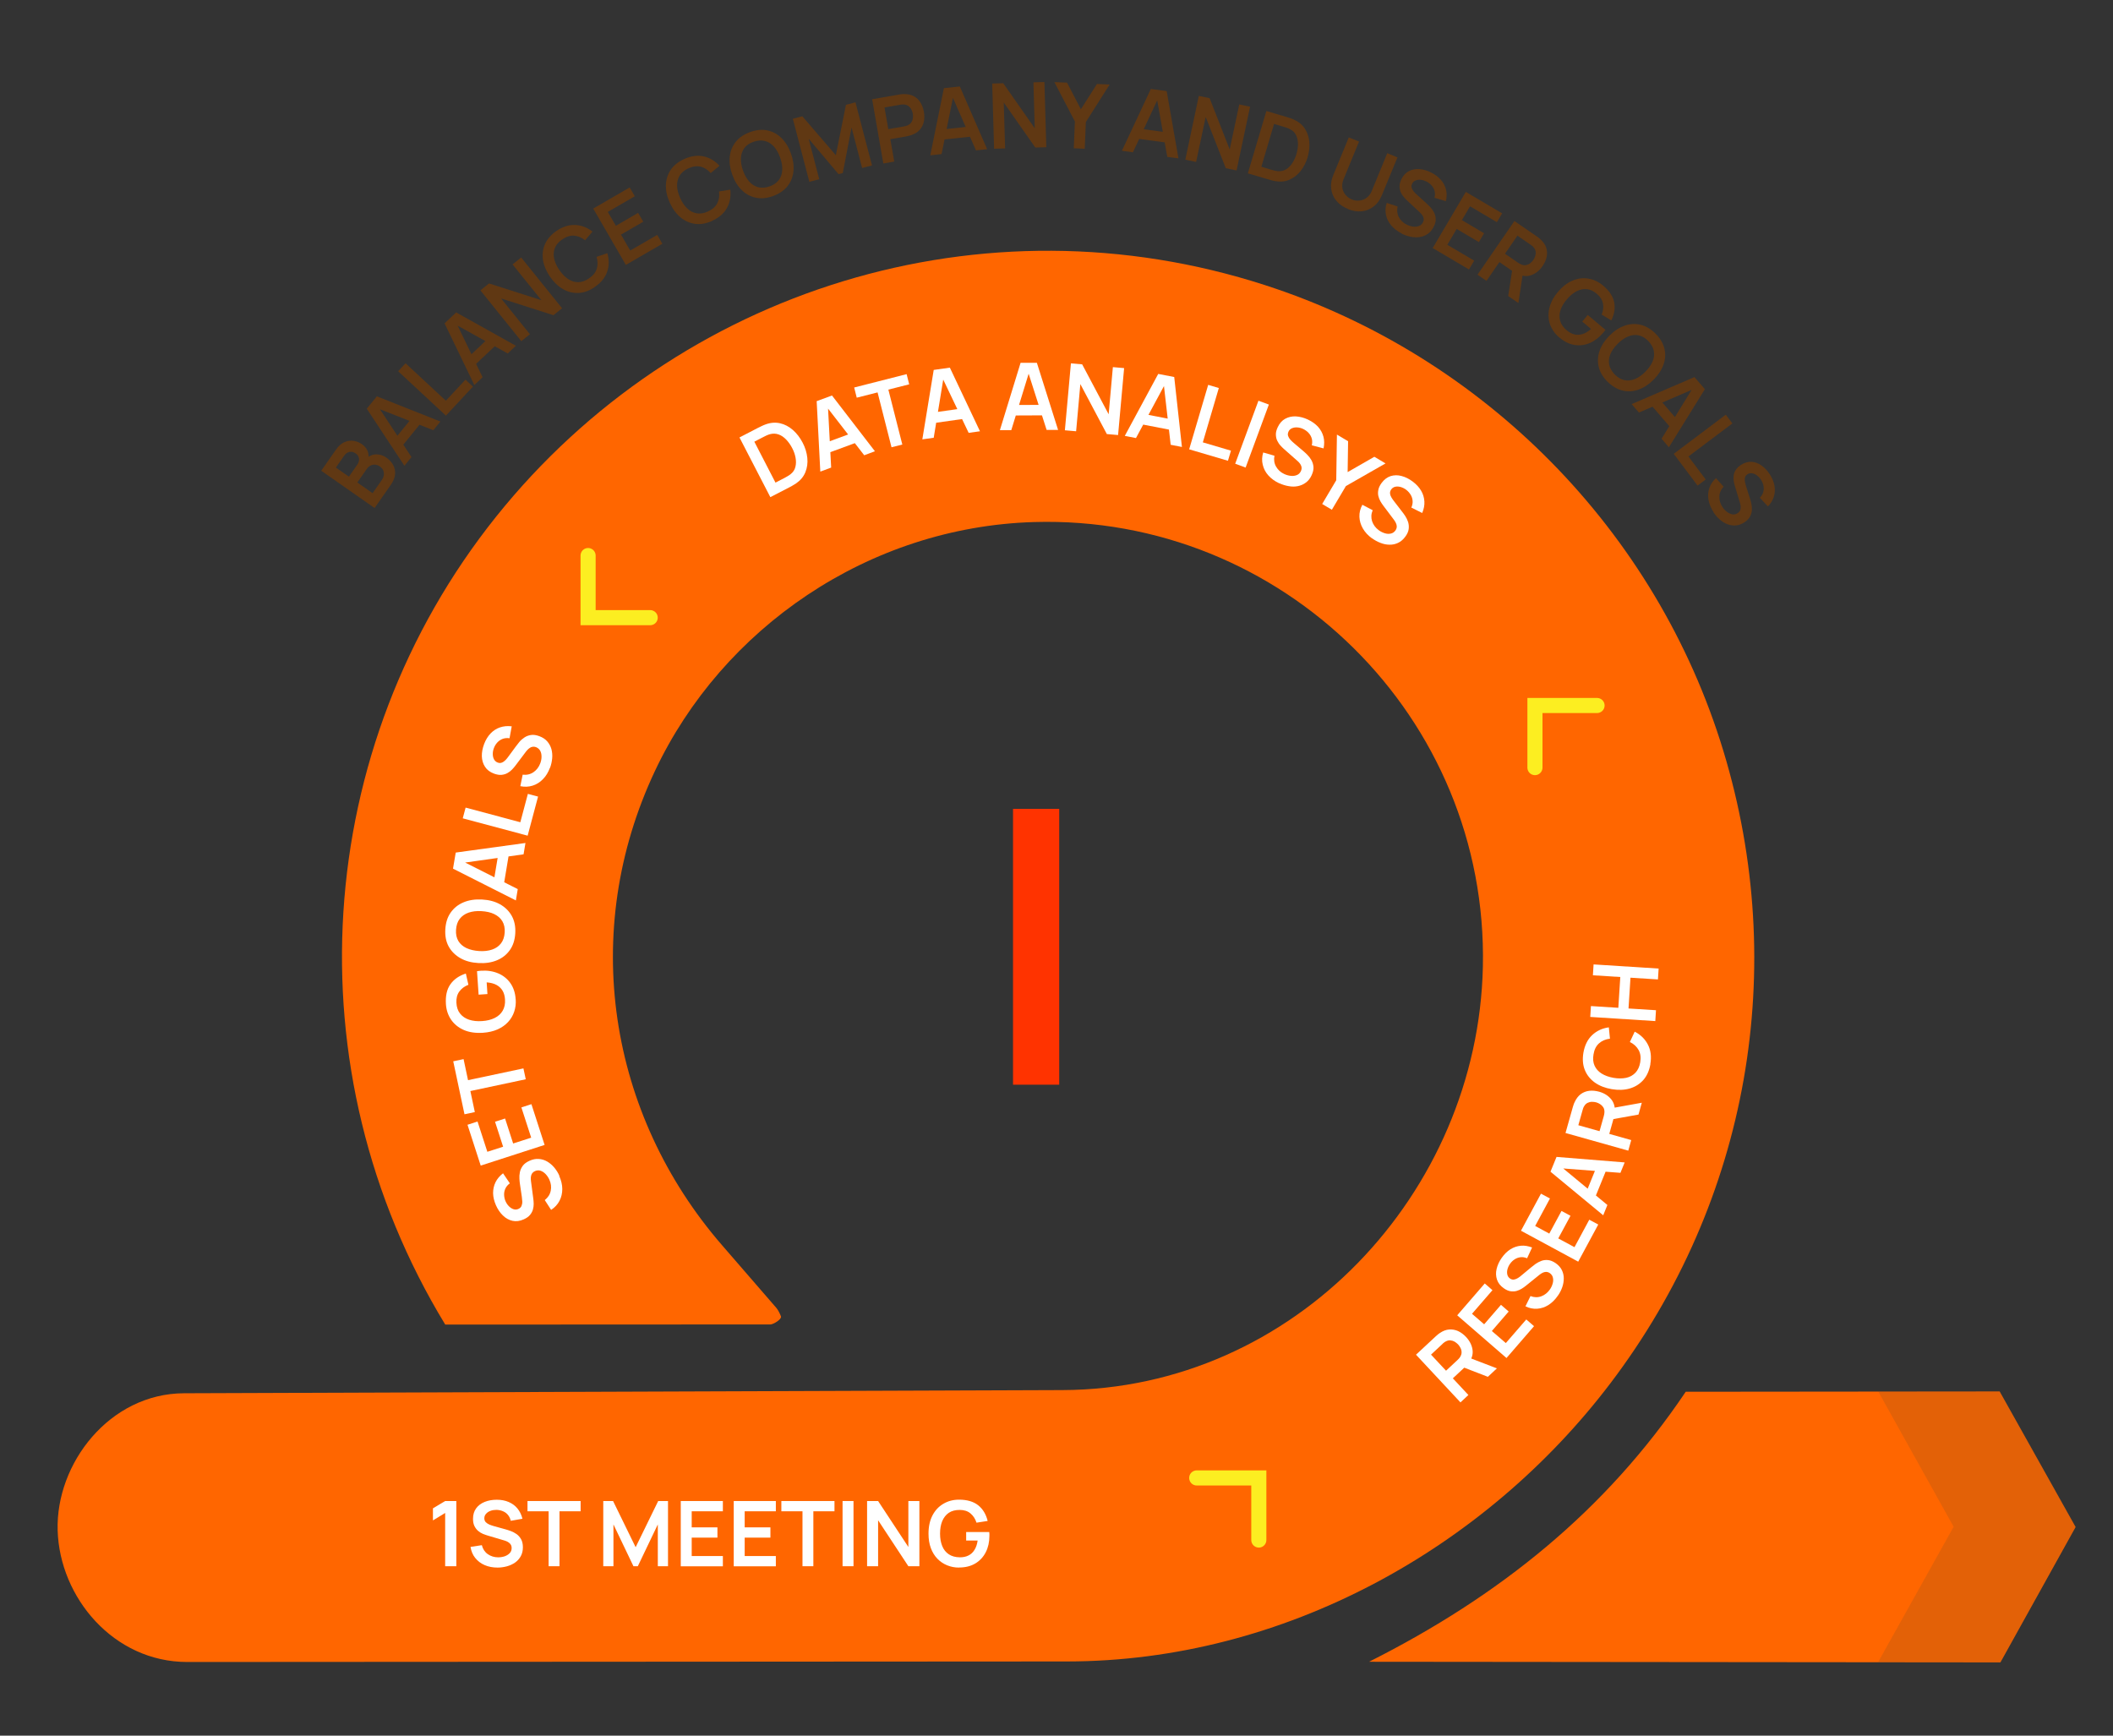 <?xml version="1.0" encoding="UTF-8"?>
<svg id="Layer_1" data-name="Layer 1" xmlns="http://www.w3.org/2000/svg" xmlns:xlink="http://www.w3.org/1999/xlink" viewBox="0 0 280 230">
  <rect x="0" y="0" width="280" height="230" fill="#333333" stroke="none"/>
  <defs>
    <style>
      .cls-1 {
        fill: #603813;
      }

      .cls-2 {
        fill: #fff;
      }

      .cls-3 {
        fill: #f60;
      }

      .cls-4 {
        opacity: .2;
      }

      .cls-5 {
        fill: #f30;
      }

      .cls-6 {
        fill: none;
        stroke: #fcee21;
        stroke-linecap: round;
        stroke-miterlimit: 10;
        stroke-width: 2px;
      }

      .cls-7 {
        fill: #754c24;
      }
    </style>
    <symbol id="New_Symbol" data-name="New Symbol" viewBox="0 0 10.23 10.23">
      <polyline class="cls-6" points="9.23 1 1 1 1 9.23"/>
    </symbol>
  </defs>
  <path class="cls-3" d="M140.79,184.21l-116.42.42c-9.86.04-17,9.31-16.73,18.19s7.42,17.42,17.16,17.42l116.6-.07c28.79-.02,55.45-15.05,71.99-36.85,18.44-24.29,23.67-55.15,14.99-83.77-8.9-29.33-31.88-52.41-60.7-61.75-37.43-12.13-77.79.49-101.94,30.67-24.46,30.58-27.25,73.36-6.74,107.06l43.09-.02c.39,0,1.52-.69,1.4-1.06-.08-.25-.38-.87-.62-1.14l-7.19-8.3c-15.04-17.35-18.95-41.52-8.88-62.87,8.92-18.91,28.3-32.31,50.22-32.96,32.93-.97,60.21,25.9,59.48,58.94-.66,29.97-24.95,55.98-55.71,56.09ZM275.04,202.35l-10.06-17.96-41.6.04c-10.59,15.76-24.7,27.09-41.96,35.78l83.66.08,9.96-17.93Z"/>
  <path class="cls-5" d="M134.24,143.74v-36.55h6.12v36.55h-6.12Z"/>
  <g>
    <path class="cls-1" d="M49.65,67.33l-7.08-4.95,1.96-2.81c.33-.48.71-.8,1.11-.98.41-.17.81-.23,1.21-.17.4.06.76.2,1.08.42.39.27.66.6.8.97s.15.76.02,1.14l-.25-.17c.41-.37.86-.56,1.34-.57.48,0,.93.13,1.34.42.42.29.73.63.93,1.01.2.38.28.79.24,1.23-.04.44-.23.89-.55,1.36l-2.16,3.09ZM46.24,63.16l1.11-1.59c.12-.17.19-.35.22-.53s0-.35-.07-.52c-.07-.17-.2-.32-.39-.45-.25-.17-.51-.24-.78-.19s-.51.21-.71.49l-1.11,1.59,1.72,1.2ZM49.38,65.35l1.22-1.75c.14-.21.23-.42.26-.64.03-.22,0-.43-.08-.63-.09-.2-.24-.37-.45-.52-.19-.13-.39-.21-.6-.23s-.41.01-.61.11c-.2.09-.38.25-.53.47l-1.24,1.78,2.03,1.42Z"/>
    <path class="cls-1" d="M53.59,61.72l-4.99-7.56,1.34-1.64,8.42,3.34-.94,1.15-7.57-2.97.2-.25,4.48,6.78-.94,1.15ZM53.09,59.36l-1.05-.85,2.86-3.52,1.05.85-2.86,3.52Z"/>
    <path class="cls-1" d="M59.09,55.08l-6.33-5.88.98-1.06,5.34,4.96,2.6-2.79.99.92-3.58,3.85Z"/>
    <path class="cls-1" d="M62.85,51.01l-3.94-8.16,1.54-1.45,7.91,4.42-1.08,1.02-7.11-3.95.24-.22,3.54,7.32-1.08,1.02ZM62.67,48.61l-.93-.98,3.3-3.11.93.98-3.3,3.11Z"/>
    <path class="cls-1" d="M69.08,45.21l-5.42-6.73,1.14-.92,6.94,2.22-3.82-4.74,1.14-.92,5.42,6.73-1.14.92-6.94-2.22,3.82,4.74-1.14.92Z"/>
    <path class="cls-1" d="M78.81,38.04c-.71.49-1.43.75-2.15.78-.72.03-1.41-.13-2.06-.51-.65-.37-1.23-.93-1.73-1.66-.5-.74-.81-1.48-.92-2.22s-.01-1.45.28-2.11c.3-.66.8-1.23,1.51-1.72.82-.56,1.65-.82,2.48-.79.83.04,1.59.33,2.29.88l-.98,1.15c-.46-.37-.94-.57-1.45-.61-.51-.04-1.04.13-1.57.49-.48.33-.81.71-.98,1.14-.17.43-.21.9-.1,1.39.1.5.33,1.01.69,1.53.36.52.75.92,1.17,1.2.43.28.87.42,1.34.41.47,0,.94-.17,1.42-.5.53-.36.88-.79,1.03-1.28.15-.49.14-1.02-.03-1.57l1.43-.49c.25.85.25,1.67-.02,2.45-.27.79-.81,1.46-1.64,2.02Z"/>
    <path class="cls-1" d="M82.94,35.12l-4.33-7.48,4.83-2.8.68,1.17-3.58,2.07,1.07,1.84,2.95-1.71.68,1.17-2.95,1.71,1.22,2.11,3.58-2.07.68,1.17-4.83,2.8Z"/>
    <path class="cls-1" d="M94.4,29.26c-.79.36-1.54.5-2.25.41-.72-.09-1.37-.37-1.95-.85-.58-.48-1.06-1.12-1.43-1.93-.37-.81-.55-1.59-.53-2.34s.23-1.43.63-2.03c.4-.6,1-1.08,1.78-1.44.91-.41,1.76-.53,2.58-.36.81.18,1.51.59,2.11,1.25l-1.16.97c-.39-.44-.83-.73-1.33-.85-.5-.12-1.04-.05-1.63.22-.53.24-.91.56-1.16.96-.24.4-.35.85-.34,1.36s.16,1.05.42,1.63c.26.58.58,1.04.95,1.38.37.35.79.56,1.25.63s.96,0,1.48-.25c.59-.27,1-.63,1.23-1.09s.31-.98.23-1.56l1.49-.24c.11.88-.04,1.68-.43,2.41-.4.73-1.05,1.3-1.95,1.71Z"/>
    <path class="cls-1" d="M102.44,25.98c-.81.29-1.57.37-2.28.22s-1.33-.48-1.87-1.01c-.54-.52-.96-1.21-1.26-2.05-.3-.84-.41-1.63-.33-2.38.08-.75.35-1.4.8-1.97.45-.56,1.08-.99,1.9-1.29.81-.29,1.57-.37,2.28-.22s1.33.48,1.87,1.01.96,1.21,1.26,2.05.41,1.63.33,2.38c-.08.75-.35,1.4-.8,1.97-.45.56-1.09.99-1.9,1.29ZM101.98,24.7c.55-.19.96-.48,1.23-.85.28-.38.42-.82.45-1.33.02-.51-.07-1.06-.29-1.66-.21-.59-.49-1.08-.83-1.45-.34-.37-.74-.62-1.19-.73s-.95-.08-1.5.11c-.55.19-.96.48-1.23.85-.27.38-.42.82-.44,1.33-.02.51.07,1.06.29,1.66.21.59.49,1.08.83,1.45.34.37.73.62,1.18.73.45.11.95.08,1.5-.11Z"/>
    <path class="cls-1" d="M107.25,24.1l-2.19-8.36,1.26-.33,4.44,5.16,1.34-6.68,1.26-.33,2.19,8.36-1.31.34-1.4-5.36-1.16,6.03-.56.15-3.96-4.69,1.4,5.36-1.31.34Z"/>
    <path class="cls-1" d="M117.05,21.66l-1.48-8.51,3.52-.61c.08-.01.19-.03.32-.05.13-.02.25-.02.37-.02.51-.01.94.08,1.31.28.37.2.66.47.88.83.22.36.37.77.46,1.24.08.47.08.9-.01,1.31-.09.41-.27.77-.55,1.08s-.65.54-1.13.7c-.11.03-.23.07-.36.1-.13.03-.24.05-.31.07l-2.09.36.52,2.97-1.42.25ZM117.72,17.11l2.03-.35c.08-.01.17-.03.26-.06.1-.02.19-.06.26-.09.23-.1.39-.24.5-.41.11-.17.18-.36.2-.56.02-.2.02-.39-.01-.57-.03-.18-.09-.36-.18-.54s-.22-.33-.38-.46c-.16-.13-.37-.2-.61-.22-.09,0-.18,0-.28,0s-.19.02-.27.04l-2.03.35.5,2.87Z"/>
    <path class="cls-1" d="M123.28,20.56l1.8-8.88,2.11-.22,3.62,8.31-1.48.16-3.27-7.45.32-.03-1.61,7.97-1.48.16ZM124.59,18.54l-.14-1.34,4.51-.48.14,1.34-4.51.48Z"/>
    <path class="cls-1" d="M131.73,19.71l-.25-8.64,1.46-.04,4.18,5.97-.18-6.09,1.46-.04.25,8.64-1.46.04-4.18-5.97.18,6.09-1.46.04Z"/>
    <path class="cls-1" d="M142.29,19.64l.15-3.54-2.72-5.22,1.68.07,1.83,3.53,2.13-3.35,1.68.07-3.15,4.97-.15,3.54-1.46-.06Z"/>
    <path class="cls-1" d="M148.66,20l3.84-8.21,2.1.28,1.56,8.92-1.48-.2-1.43-8.01.32.04-3.44,7.36-1.48-.2ZM150.41,18.34l.18-1.34,4.5.6-.18,1.34-4.5-.6Z"/>
    <path class="cls-1" d="M157.07,21.16l1.79-8.45,1.43.3,2.66,6.79,1.27-5.96,1.43.3-1.79,8.45-1.43-.3-2.66-6.79-1.27,5.96-1.43-.3Z"/>
    <path class="cls-1" d="M165.35,22.99l2.46-8.28,2.64.78c.07.02.21.06.41.13.2.06.4.14.58.22.63.28,1.12.68,1.46,1.19.34.52.54,1.1.6,1.76.06.66-.02,1.34-.22,2.04-.21.7-.52,1.31-.93,1.83-.41.52-.9.9-1.47,1.15-.57.25-1.19.31-1.87.2-.19-.03-.4-.08-.6-.14-.21-.06-.35-.1-.42-.12l-2.64-.78ZM167.15,22.1l1.23.37c.12.03.26.07.44.12.18.05.34.08.49.09.41.04.78-.04,1.11-.24.33-.2.61-.48.84-.85.23-.36.42-.76.54-1.19.13-.45.2-.89.2-1.32s-.09-.82-.25-1.16-.43-.61-.79-.79c-.13-.07-.28-.14-.46-.2s-.32-.1-.44-.14l-1.23-.37-1.68,5.67Z"/>
    <path class="cls-1" d="M178.6,27.68c-.64-.26-1.14-.62-1.52-1.08-.38-.46-.6-.98-.68-1.56-.08-.58.01-1.19.27-1.82l2.06-5.01,1.36.55-2.05,4.99c-.12.3-.18.59-.18.87,0,.28.06.54.17.77s.25.44.45.62c.19.18.41.32.65.42.25.1.5.16.76.16.26,0,.51-.04.75-.13.24-.09.46-.24.66-.43.2-.2.36-.44.48-.74l2.05-4.99,1.35.56-2.07,5.02c-.26.63-.62,1.13-1.09,1.49s-.99.57-1.58.63c-.59.06-1.2-.04-1.84-.3Z"/>
    <path class="cls-1" d="M185.73,30.93c-.56-.28-1.02-.64-1.38-1.06-.35-.42-.59-.89-.69-1.4-.11-.51-.08-1.04.1-1.58l1.44.47c-.11.52-.06.99.17,1.42.23.43.58.76,1.04.99.28.14.56.22.84.26.29.04.55,0,.78-.08.23-.09.41-.25.53-.49.05-.11.09-.22.1-.32.01-.11,0-.22-.04-.32-.03-.11-.09-.22-.17-.33-.08-.11-.18-.23-.3-.34l-1.7-1.59c-.15-.14-.3-.3-.45-.48-.16-.18-.29-.39-.39-.63-.1-.24-.15-.5-.15-.79,0-.29.09-.6.26-.94.25-.5.58-.85,1.01-1.06.42-.21.89-.29,1.4-.25.51.05,1.03.2,1.55.47.53.27.95.6,1.28.98.33.38.54.81.66,1.29s.1.98-.02,1.51l-1.51-.45c.08-.3.08-.59.02-.86s-.19-.52-.38-.74c-.18-.22-.41-.4-.67-.54-.26-.13-.51-.21-.77-.24-.26-.03-.49,0-.7.08-.21.08-.36.23-.46.43-.1.19-.12.37-.06.55.05.18.15.34.28.5.13.15.28.3.43.43l1.19,1.08c.16.15.34.32.54.52.19.2.36.44.5.7s.22.56.24.88c.02.32-.07.67-.27,1.06s-.46.71-.78.93c-.32.22-.67.36-1.05.42-.38.06-.78.05-1.19-.03s-.82-.22-1.22-.42Z"/>
    <path class="cls-1" d="M189.85,32.87l4.39-7.44,4.81,2.84-.69,1.17-3.56-2.1-1.08,1.83,2.94,1.74-.69,1.17-2.94-1.74-1.24,2.1,3.56,2.1-.69,1.17-4.81-2.84Z"/>
    <path class="cls-1" d="M195.78,36.41l4.9-7.12,2.94,2.02c.07.05.16.11.26.19.1.08.2.16.28.24.37.35.62.72.74,1.11.12.4.14.8.05,1.21-.09.41-.27.81-.54,1.2-.4.58-.89.98-1.47,1.19-.58.22-1.21.16-1.88-.15l-.54-.31-1.83-1.26-1.71,2.49-1.19-.82ZM199.44,33.63l1.7,1.17c.07.05.14.09.23.14.09.05.17.09.25.12.23.09.45.11.65.06.2-.05.38-.13.53-.26.16-.13.29-.26.39-.42.1-.15.19-.32.25-.52.06-.19.08-.39.05-.59-.03-.2-.12-.4-.29-.58-.06-.07-.12-.13-.2-.19-.08-.06-.15-.12-.22-.16l-1.7-1.17-1.65,2.4ZM199.86,39.22l.59-3.86,1.39.57-.63,4.23-1.35-.93Z"/>
    <path class="cls-1" d="M206.63,44.73c-.43-.36-.77-.78-1.01-1.24-.25-.47-.39-.97-.42-1.5-.03-.53.05-1.08.25-1.64.2-.56.53-1.12,1-1.67.61-.72,1.26-1.22,1.97-1.51s1.4-.37,2.1-.24c.7.12,1.34.43,1.93.93.81.69,1.3,1.42,1.45,2.2s.03,1.58-.38,2.4l-1.28-.77c.21-.5.26-.98.18-1.46-.09-.47-.35-.9-.79-1.27-.44-.38-.89-.6-1.35-.64-.46-.05-.92.04-1.37.28-.45.24-.88.59-1.29,1.08-.41.48-.69.96-.84,1.44-.15.48-.17.94-.04,1.39s.41.86.85,1.24c.33.28.67.47,1.03.56.35.09.72.07,1.09-.04.37-.12.75-.34,1.12-.68l-1.16-.98.73-.87,2.34,1.97c-.04.05-.09.13-.17.23-.08.1-.12.16-.14.17-.53.62-1.12,1.07-1.77,1.35-.66.28-1.33.36-2.02.25s-1.36-.44-1.99-.98Z"/>
    <path class="cls-1" d="M213.02,50.59c-.61-.61-1-1.27-1.17-1.97-.17-.7-.13-1.41.11-2.12.24-.71.68-1.38,1.31-2.02.63-.63,1.3-1.07,2.01-1.32.71-.25,1.42-.29,2.12-.12.7.17,1.36.56,1.97,1.16s1,1.27,1.18,1.97.14,1.41-.11,2.12c-.24.71-.68,1.38-1.31,2.02-.63.63-1.3,1.07-2.01,1.32-.71.25-1.42.29-2.12.12-.7-.17-1.36-.56-1.98-1.17ZM213.98,49.63c.41.41.84.66,1.3.75.46.09.92.03,1.39-.16.47-.2.93-.52,1.37-.97.45-.45.76-.91.96-1.37.19-.47.24-.93.15-1.39-.09-.46-.34-.89-.74-1.31-.41-.41-.84-.66-1.3-.75-.46-.09-.92-.03-1.39.17-.47.2-.93.52-1.37.97s-.77.9-.96,1.37c-.19.47-.24.93-.15,1.38.09.46.34.89.74,1.31Z"/>
    <path class="cls-1" d="M216.22,53.55l8.32-3.58,1.38,1.6-4.77,7.7-.97-1.13,4.26-6.93.21.25-7.47,3.21-.97-1.13ZM218.63,53.48l1.02-.88,2.96,3.44-1.02.88-2.96-3.44Z"/>
    <path class="cls-1" d="M221.79,60.14l6.9-5.19.87,1.16-5.82,4.38,2.29,3.05-1.08.81-3.16-4.21Z"/>
    <path class="cls-1" d="M227.06,67.85c-.35-.53-.56-1.07-.66-1.61s-.06-1.06.11-1.56c.16-.5.46-.94.88-1.32l1.01,1.13c-.36.39-.55.82-.56,1.31-.02.49.12.95.4,1.38.17.26.37.47.6.65.23.17.47.28.71.33.25.04.48-.01.71-.16.1-.07.18-.14.25-.23s.11-.19.13-.3c.02-.11.03-.23.02-.37-.01-.14-.04-.29-.09-.45l-.67-2.23c-.06-.19-.11-.41-.15-.64s-.05-.48-.02-.74c.03-.26.12-.51.27-.75s.38-.47.7-.68c.47-.3.93-.44,1.4-.41s.92.19,1.33.49c.42.3.79.69,1.1,1.18.32.5.52,1,.61,1.49.09.5.06.98-.08,1.45-.14.47-.4.9-.78,1.3l-1.08-1.15c.22-.22.37-.46.45-.73.08-.27.09-.54.04-.82-.05-.28-.15-.55-.31-.8-.15-.24-.34-.44-.55-.6s-.43-.25-.65-.29-.43.01-.62.13c-.18.12-.29.26-.33.44s-.04.37,0,.57c.04.2.09.4.15.59l.49,1.53c.07.21.14.45.2.72s.09.56.08.86c-.01.3-.09.59-.24.88-.15.29-.4.55-.76.78-.38.25-.75.38-1.14.41s-.76-.03-1.12-.17-.7-.35-1.01-.63c-.32-.28-.6-.6-.84-.98Z"/>
  </g>
  <g>
    <path class="cls-2" d="M74.11,155.84c.26.59.4,1.16.4,1.73,0,.56-.12,1.08-.37,1.56-.25.48-.62.88-1.11,1.2l-.84-1.3c.43-.34.69-.75.79-1.24.1-.49.04-.97-.18-1.46-.13-.29-.3-.54-.5-.75s-.43-.36-.67-.44c-.24-.08-.49-.06-.74.05-.11.05-.21.12-.29.2-.08.08-.14.17-.18.28s-.07.23-.08.37c-.01.14,0,.3.02.47l.31,2.35c.03.2.04.43.05.67,0,.25-.03.5-.1.75-.07.25-.2.49-.39.72-.19.23-.46.42-.82.58-.52.24-1.02.3-1.49.2-.47-.1-.9-.34-1.27-.7-.38-.36-.69-.82-.93-1.36-.24-.55-.37-1.09-.38-1.6,0-.52.1-1,.32-1.45s.56-.85,1-1.19l.9,1.33c-.26.19-.45.41-.58.67-.12.26-.19.54-.18.83s.06.58.18.85c.12.27.27.5.46.69.19.19.39.32.61.39s.44.06.65-.04c.2-.09.34-.22.41-.4s.11-.37.1-.58-.03-.42-.06-.62l-.24-1.62c-.04-.22-.06-.47-.08-.76-.02-.29,0-.58.06-.88.06-.3.19-.58.38-.85.2-.27.5-.49.9-.67.42-.19.83-.27,1.23-.24s.76.14,1.11.34c.34.2.65.46.93.79.28.33.51.7.69,1.11Z"/>
    <path class="cls-2" d="M72.17,151.72l-8.47,2.74-1.75-5.41,1.33-.43,1.3,4.01,2.09-.67-1.07-3.31,1.33-.43,1.07,3.31,2.39-.77-1.3-4.01,1.33-.43,1.75,5.41Z"/>
    <path class="cls-2" d="M69.67,143.02l-7.34,1.56.59,2.79-1.37.29-1.49-7.02,1.37-.29.59,2.79,7.34-1.56.31,1.44Z"/>
    <path class="cls-2" d="M68.34,132.44c.04.57-.03,1.11-.2,1.62-.17.51-.44.97-.81,1.37-.37.4-.83.73-1.39.98-.56.25-1.21.4-1.95.45-.97.06-1.81-.06-2.53-.37-.71-.31-1.27-.77-1.68-1.36-.41-.6-.64-1.29-.69-2.07-.07-1.08.12-1.96.59-2.62.47-.67,1.15-1.14,2.05-1.43l.34,1.49c-.52.2-.92.5-1.21.9-.29.4-.41.89-.38,1.48.03.59.19,1.07.49,1.44.29.37.69.64,1.19.81.5.16,1.07.23,1.72.18.65-.04,1.21-.18,1.67-.41.47-.23.82-.55,1.06-.96.24-.41.35-.91.31-1.5-.03-.44-.13-.83-.32-1.15-.19-.32-.46-.58-.81-.77-.35-.19-.79-.3-1.3-.34l.1,1.55-1.17.08-.21-3.11c.06-.01.16-.02.29-.04.13-.01.2-.02.23-.02.84-.06,1.6.06,2.27.34s1.22.72,1.63,1.3c.41.59.65,1.3.7,2.15Z"/>
    <path class="cls-2" d="M68.28,123.66c-.05.88-.28,1.62-.71,2.23s-.99,1.06-1.71,1.36-1.53.42-2.45.37-1.72-.26-2.39-.64-1.19-.89-1.55-1.53-.51-1.41-.46-2.29c.05-.88.28-1.62.71-2.23s.99-1.06,1.71-1.36c.71-.3,1.53-.42,2.45-.37s1.72.26,2.39.64,1.19.89,1.55,1.54.51,1.42.46,2.29ZM66.88,123.58c.04-.59-.07-1.09-.31-1.5s-.61-.72-1.08-.95-1.04-.35-1.69-.39c-.65-.04-1.22.03-1.71.2-.49.17-.88.45-1.17.82s-.45.86-.49,1.45c-.04.59.07,1.09.31,1.49s.61.72,1.08.94c.48.22,1.04.35,1.69.39s1.22-.03,1.71-.2c.49-.17.88-.44,1.17-.82.29-.38.45-.86.49-1.45Z"/>
    <path class="cls-2" d="M68.36,119.32l-8.33-4.21.36-2.13,9.24-1.27-.25,1.5-8.29,1.17.05-.33,7.47,3.77-.25,1.5ZM66.72,117.48l-1.37-.23.76-4.56,1.37.23-.76,4.56Z"/>
    <path class="cls-2" d="M69.92,110.74l-8.6-2.3.38-1.42,7.25,1.94,1-3.76,1.35.36-1.38,5.18Z"/>
    <path class="cls-2" d="M72.87,101.75c-.22.6-.53,1.11-.93,1.51-.39.4-.84.69-1.36.85-.51.16-1.06.19-1.63.07l.31-1.52c.54.06,1.02-.05,1.43-.33.41-.28.71-.67.9-1.17.11-.29.17-.59.17-.88s-.05-.56-.17-.78-.31-.39-.56-.49c-.12-.04-.23-.06-.34-.06-.11,0-.22.03-.33.07-.1.05-.21.12-.32.21-.11.09-.21.21-.32.34l-1.43,1.9c-.12.16-.27.33-.44.51-.17.18-.37.33-.6.46-.23.13-.49.21-.79.24-.29.03-.62-.03-.99-.16-.54-.2-.94-.5-1.2-.91-.27-.41-.4-.87-.42-1.39-.01-.52.09-1.06.3-1.62.21-.56.5-1.03.86-1.41.36-.37.77-.64,1.25-.8s.99-.21,1.55-.14l-.29,1.58c-.32-.05-.61-.02-.88.07-.27.1-.51.25-.71.46-.2.21-.36.46-.47.74-.11.27-.16.54-.16.81,0,.27.05.5.16.71.11.2.27.35.49.43.2.08.39.08.57,0,.17-.07.33-.19.48-.34.14-.15.27-.31.39-.48l.97-1.32c.13-.18.29-.38.47-.6s.41-.41.66-.58.54-.28.87-.33c.33-.05.7,0,1.12.16.43.16.78.39,1.04.69.26.3.44.64.55,1.02.1.38.14.79.1,1.22s-.13.85-.29,1.28Z"/>
    <path class="cls-2" d="M102.08,65.88l-4.09-7.91,2.49-1.29c.06-.03.2-.1.39-.19.2-.1.39-.18.58-.25.66-.24,1.3-.29,1.92-.15s1.18.44,1.7.89c.51.45.94,1.01,1.29,1.68.35.67.55,1.34.62,2.02.07.68-.02,1.31-.26,1.9-.24.59-.65,1.08-1.23,1.48-.17.11-.35.22-.54.33-.19.1-.32.17-.39.21l-2.5,1.29ZM102.77,63.95l1.16-.6c.11-.06.25-.13.41-.23.16-.09.31-.19.42-.28.33-.26.55-.58.64-.97.1-.38.1-.79.02-1.23-.08-.43-.23-.86-.45-1.27-.22-.43-.49-.8-.79-1.12-.31-.32-.64-.55-1.01-.68s-.75-.14-1.15-.03c-.15.04-.3.1-.48.18s-.31.15-.42.21l-1.16.6,2.8,5.42Z"/>
    <path class="cls-2" d="M108.7,62.47l-.48-9.31,2.03-.75,5.69,7.39-1.42.53-5.13-6.62.31-.11.44,8.36-1.42.53ZM109.49,60.13l-.48-1.31,4.34-1.6.48,1.3-4.34,1.6Z"/>
    <path class="cls-2" d="M118.14,59.28l-1.85-7.28-2.76.7-.34-1.35,6.95-1.77.34,1.35-2.76.7,1.85,7.28-1.43.36Z"/>
    <path class="cls-2" d="M122.22,58.23l1.51-9.21,2.14-.3,3.99,8.43-1.5.21-3.61-7.56.33-.05-1.35,8.26-1.5.21ZM123.49,56.1l-.19-1.38,4.58-.65.19,1.38-4.58.65Z"/>
    <path class="cls-2" d="M132.5,57l2.74-8.92h2.16s2.81,8.89,2.81,8.89h-1.52s-2.55-7.97-2.55-7.97h.33s-2.46,8-2.46,8h-1.52ZM134.04,55.06v-1.39s4.62-.02,4.62-.02v1.39s-4.62.02-4.62.02Z"/>
    <path class="cls-2" d="M141.11,57.02l.8-8.87,1.49.13,3.51,6.62.56-6.25,1.49.13-.8,8.87-1.49-.13-3.51-6.62-.56,6.25-1.49-.13Z"/>
    <path class="cls-2" d="M149.05,57.76l4.43-8.21,2.12.41,1.02,9.27-1.49-.29-.95-8.32.32.06-3.97,7.37-1.49-.29ZM150.94,56.16l.27-1.37,4.54.88-.27,1.37-4.54-.88Z"/>
    <path class="cls-2" d="M157.58,59.54l2.52-8.54,1.41.42-2.12,7.2,3.73,1.1-.4,1.34-5.15-1.52Z"/>
    <path class="cls-2" d="M163.68,61.45l3.08-8.35,1.38.51-3.08,8.35-1.38-.51Z"/>
    <path class="cls-2" d="M169.52,64.05c-.58-.27-1.06-.62-1.44-1.04s-.62-.89-.75-1.42-.11-1.07.06-1.63l1.49.43c-.1.53-.03,1.02.22,1.45s.61.76,1.09.98c.29.13.57.21.87.24.29.03.56-.01.8-.11s.41-.27.53-.53c.05-.11.08-.22.09-.34,0-.11,0-.22-.05-.33-.04-.11-.1-.22-.18-.33-.08-.11-.19-.23-.32-.34l-1.78-1.57c-.15-.13-.31-.29-.48-.48-.17-.18-.3-.39-.42-.63s-.17-.51-.18-.8.07-.62.24-.98c.24-.52.57-.9,1-1.13s.9-.34,1.42-.31c.52.03,1.06.17,1.59.42.55.26.99.58,1.34.96.34.38.58.82.71,1.3.13.48.13,1,.02,1.56l-1.56-.41c.07-.31.07-.61,0-.88-.08-.28-.21-.53-.41-.74-.19-.22-.43-.39-.7-.53-.27-.13-.53-.2-.8-.22-.27-.02-.51.02-.72.11s-.37.24-.46.45c-.09.2-.11.39-.05.57.06.18.16.35.3.5.14.15.29.3.45.43l1.25,1.06c.17.14.36.32.56.52.2.2.38.44.53.7.15.27.24.56.27.89s-.06.7-.24,1.1c-.19.42-.45.75-.77.98-.32.24-.67.39-1.06.47s-.8.08-1.22,0c-.42-.07-.84-.2-1.25-.39Z"/>
    <path class="cls-2" d="M175.21,66.78l1.86-3.14.09-6.05,1.48.88-.06,4.09,3.54-2.03,1.48.88-5.25,3-1.86,3.14-1.28-.76Z"/>
    <path class="cls-2" d="M181.79,71.33c-.52-.38-.92-.82-1.2-1.31-.28-.49-.43-1-.45-1.54-.02-.54.11-1.07.39-1.59l1.37.72c-.21.5-.23.99-.08,1.46.16.47.45.87.87,1.18.25.19.52.32.8.41.28.09.55.1.8.05.25-.05.46-.19.62-.41.07-.1.12-.2.15-.31.03-.11.04-.22.02-.33-.01-.11-.05-.23-.11-.36-.06-.13-.14-.26-.24-.4l-1.43-1.9c-.12-.16-.25-.35-.37-.56-.12-.21-.22-.45-.28-.71-.06-.26-.06-.53,0-.82.05-.29.2-.59.43-.91.34-.46.74-.76,1.2-.91.46-.14.95-.15,1.45-.01.51.13,1,.38,1.48.74.48.36.85.77,1.11,1.21s.4.92.43,1.42-.07,1.01-.29,1.53l-1.44-.72c.13-.29.19-.58.17-.87-.02-.29-.1-.56-.25-.81-.15-.25-.34-.47-.58-.66-.23-.18-.48-.3-.74-.38-.26-.07-.5-.09-.72-.04-.23.05-.41.17-.54.35-.13.18-.18.36-.16.55.02.19.09.37.2.55.11.18.23.35.36.51l1,1.3c.14.17.29.38.45.62.16.24.28.5.38.79.09.29.12.6.08.93-.04.33-.19.67-.46,1.03-.27.37-.59.64-.95.81s-.74.25-1.13.24c-.4,0-.8-.08-1.2-.24-.4-.15-.78-.36-1.15-.63Z"/>
  </g>
  <g>
    <path class="cls-2" d="M58.99,207.55v-7.06l-1.62.99v-1.6l1.62-.97h1.48v8.64h-1.48Z"/>
    <path class="cls-2" d="M65.93,207.73c-.63,0-1.2-.11-1.71-.33-.51-.22-.92-.54-1.25-.95-.33-.41-.53-.9-.62-1.46l1.5-.23c.13.51.39.91.79,1.19.4.28.86.42,1.38.42.31,0,.6-.05.87-.14.27-.1.49-.24.66-.42.17-.18.25-.41.25-.68,0-.12-.02-.23-.06-.33s-.1-.19-.18-.27c-.08-.08-.18-.15-.3-.22-.12-.07-.26-.12-.42-.17l-2.23-.66c-.19-.06-.4-.13-.62-.22-.22-.09-.43-.22-.63-.39-.2-.17-.36-.38-.49-.64-.13-.26-.19-.58-.19-.96,0-.56.14-1.02.42-1.4.28-.38.66-.66,1.14-.85.48-.19,1.01-.28,1.59-.28.59,0,1.12.1,1.58.3.46.2.85.48,1.16.86s.53.83.66,1.36l-1.55.27c-.06-.3-.19-.56-.37-.78s-.4-.38-.67-.49c-.26-.11-.54-.17-.84-.18-.29,0-.56.04-.8.13-.25.09-.44.22-.59.39s-.23.36-.23.59c0,.21.06.39.19.52s.29.24.48.32.38.14.58.2l1.55.43c.21.06.45.13.71.23.26.1.52.23.76.4.24.17.44.4.6.68.16.28.24.64.24,1.07s-.09.84-.28,1.18-.44.62-.75.84c-.32.22-.68.39-1.08.5-.41.11-.83.17-1.27.17Z"/>
    <path class="cls-2" d="M72.7,207.55v-7.28h-2.8v-1.36h7.04v1.36h-2.8v7.28h-1.45Z"/>
    <path class="cls-2" d="M79.94,207.55v-8.64h1.3l2.99,6.12,2.99-6.12h1.3v8.64h-1.35v-5.54l-2.65,5.54h-.58l-2.65-5.54v5.54h-1.36Z"/>
    <path class="cls-2" d="M90.21,207.55v-8.64h5.58v1.36h-4.13v2.13h3.41v1.36h-3.41v2.44h4.13v1.36h-5.58Z"/>
    <path class="cls-2" d="M97.23,207.55v-8.64h5.58v1.36h-4.13v2.13h3.41v1.36h-3.41v2.44h4.13v1.36h-5.58Z"/>
    <path class="cls-2" d="M106.34,207.55v-7.28h-2.8v-1.36h7.04v1.36h-2.8v7.28h-1.45Z"/>
    <path class="cls-2" d="M111.65,207.55v-8.64h1.45v8.64h-1.45Z"/>
    <path class="cls-2" d="M114.9,207.55v-8.64h1.46l4.01,6.09v-6.09h1.46v8.64h-1.46l-4.01-6.09v6.09h-1.46Z"/>
    <path class="cls-2" d="M127.08,207.73c-.56,0-1.08-.1-1.57-.3-.49-.2-.92-.49-1.29-.87-.37-.38-.66-.85-.87-1.41-.21-.56-.31-1.2-.31-1.92,0-.94.18-1.75.53-2.42.35-.67.83-1.18,1.45-1.54.61-.36,1.3-.54,2.07-.54,1.06,0,1.91.25,2.53.74.62.49,1.04,1.19,1.26,2.08l-1.48.23c-.16-.51-.43-.92-.8-1.23-.37-.31-.85-.46-1.42-.46-.58,0-1.06.12-1.45.38-.38.26-.67.63-.87,1.1-.19.47-.29,1.02-.29,1.66s.1,1.18.29,1.65c.19.47.48.83.87,1.09.39.26.87.39,1.45.4.44,0,.82-.07,1.15-.24.33-.16.6-.41.8-.74.21-.33.35-.74.42-1.24h-1.52v-1.13h3.06c0,.06.01.16.02.28s0,.2,0,.22c0,.82-.16,1.54-.48,2.17-.32.63-.78,1.13-1.38,1.49-.6.36-1.32.54-2.15.54Z"/>
    <path class="cls-2" d="M193.53,185.84l-5.89-6.32,2.61-2.43c.06-.06.14-.13.24-.21.1-.09.2-.16.29-.22.42-.29.83-.45,1.25-.48.41-.03.81.04,1.19.21.38.18.73.44,1.06.79.48.52.76,1.08.85,1.69s-.1,1.21-.56,1.8l-.42.46-1.63,1.52,2.06,2.21-1.06.99ZM191.61,181.65l1.51-1.41c.06-.05.12-.12.19-.19.07-.07.12-.15.17-.22.13-.21.2-.41.2-.62,0-.21-.05-.4-.14-.58-.09-.18-.2-.34-.32-.47-.13-.13-.28-.25-.45-.36-.17-.1-.36-.16-.57-.18s-.42.03-.63.15c-.08.04-.16.09-.23.15-.08.06-.15.12-.2.18l-1.51,1.41,1.99,2.13ZM197.16,182.45l-3.64-1.41.85-1.24,3.99,1.53-1.2,1.12Z"/>
    <path class="cls-2" d="M199.63,179.96l-6.53-5.66,3.65-4.22,1.02.89-2.71,3.13,1.61,1.39,2.23-2.58,1.02.89-2.23,2.58,1.85,1.6,2.71-3.13,1.03.89-3.65,4.22Z"/>
    <path class="cls-2" d="M206.42,171.72c-.36.52-.77.92-1.24,1.22-.47.29-.96.45-1.49.49-.52.03-1.04-.07-1.55-.32l.67-1.36c.49.19.97.2,1.43.03.46-.17.83-.47,1.13-.89.18-.25.3-.52.38-.8.08-.28.09-.54.03-.78-.05-.24-.19-.44-.41-.6-.1-.07-.2-.12-.31-.14-.11-.03-.21-.03-.33-.01s-.23.06-.35.12c-.12.06-.25.15-.38.25l-1.81,1.46c-.16.13-.33.25-.54.38s-.43.23-.68.3-.52.08-.8.04c-.28-.04-.58-.17-.89-.39-.46-.32-.76-.7-.91-1.15-.15-.45-.17-.92-.05-1.42.12-.5.34-.99.68-1.47.34-.48.72-.86,1.15-1.13.43-.27.88-.42,1.37-.47s.98.04,1.5.23l-.66,1.43c-.29-.12-.57-.17-.85-.14-.28.03-.54.12-.78.27-.24.15-.45.35-.62.59-.17.23-.28.48-.35.73-.07.25-.07.49-.02.71.05.22.17.39.35.52.17.12.35.17.54.14.18-.03.36-.1.53-.21.17-.11.34-.23.49-.37l1.24-1.03c.17-.14.36-.29.59-.46.23-.16.48-.29.76-.4s.58-.14.9-.11c.32.03.66.17,1.01.41s.64.56.81.9c.17.35.26.71.26,1.1,0,.39-.06.78-.2,1.18s-.33.78-.59,1.14Z"/>
    <path class="cls-2" d="M209.15,167.2l-7.6-4.11,2.65-4.91,1.19.64-1.96,3.64,1.87,1.01,1.62-3,1.19.64-1.62,3,2.15,1.16,1.96-3.64,1.19.64-2.65,4.91Z"/>
    <path class="cls-2" d="M212.44,161.04l-6.98-5.77.8-1.96,9.03.73-.56,1.38-8.11-.62.12-.3,6.26,5.18-.56,1.38ZM211.27,158.93l-1.25-.51,1.71-4.2,1.25.51-1.71,4.2Z"/>
    <path class="cls-2" d="M215.77,152.48l-8.32-2.34.97-3.44c.02-.08.06-.18.1-.31s.09-.24.14-.34c.21-.46.48-.81.81-1.06.33-.24.71-.39,1.13-.44.42-.05.86,0,1.31.12.68.19,1.21.53,1.6,1.01s.54,1.09.46,1.83l-.12.61-.6,2.14,2.91.82-.39,1.39ZM211.96,149.9l.56-1.99c.02-.08.04-.17.06-.26.02-.1.03-.19.03-.28,0-.25-.04-.46-.15-.63-.11-.17-.25-.31-.42-.42s-.34-.19-.52-.24c-.18-.05-.37-.07-.57-.07-.2,0-.4.05-.58.14-.18.09-.34.24-.46.46-.05.07-.09.16-.12.25-.03.09-.06.18-.08.26l-.56,1.99,2.81.79ZM217.12,147.7l-3.85.69.09-1.5,4.2-.76-.44,1.58Z"/>
    <path class="cls-2" d="M218.7,141.02c-.15.85-.46,1.55-.93,2.09-.48.54-1.08.92-1.8,1.13s-1.52.24-2.4.09c-.88-.15-1.62-.44-2.24-.88-.61-.44-1.05-.99-1.32-1.66-.27-.67-.33-1.43-.19-2.28.17-.98.55-1.76,1.15-2.33.6-.57,1.34-.92,2.22-1.04l.15,1.5c-.58.07-1.07.28-1.45.62-.38.34-.63.83-.73,1.47-.1.57-.05,1.07.14,1.49.19.42.5.77.93,1.04.43.27.96.46,1.58.57.62.11,1.18.1,1.68,0,.5-.11.9-.34,1.23-.68.32-.34.53-.79.63-1.37.11-.63.04-1.18-.21-1.63-.25-.45-.63-.81-1.16-1.07l.64-1.37c.79.41,1.37.98,1.75,1.72.38.74.49,1.6.32,2.58Z"/>
    <path class="cls-2" d="M219.35,135.31l-8.62-.55.09-1.44,3.63.23.26-4.08-3.63-.23.09-1.44,8.62.55-.09,1.44-3.64-.23-.26,4.08,3.64.23-.09,1.44Z"/>
  </g>
  <use width="10.23" height="10.23" transform="translate(76.93 82.85) rotate(-90)" xlink:href="#New_Symbol"/>
  <use width="10.23" height="10.23" transform="translate(202.4 92.49)" xlink:href="#New_Symbol"/>
  <use width="10.23" height="10.23" transform="translate(167.81 194.85) rotate(90)" xlink:href="#New_Symbol"/>
  <g class="cls-4">
    <polygon class="cls-7" points="264.98 184.37 248.88 184.38 258.88 202.32 248.88 220.25 265.08 220.26 275.04 202.33 264.98 184.37"/>
  </g>
</svg>